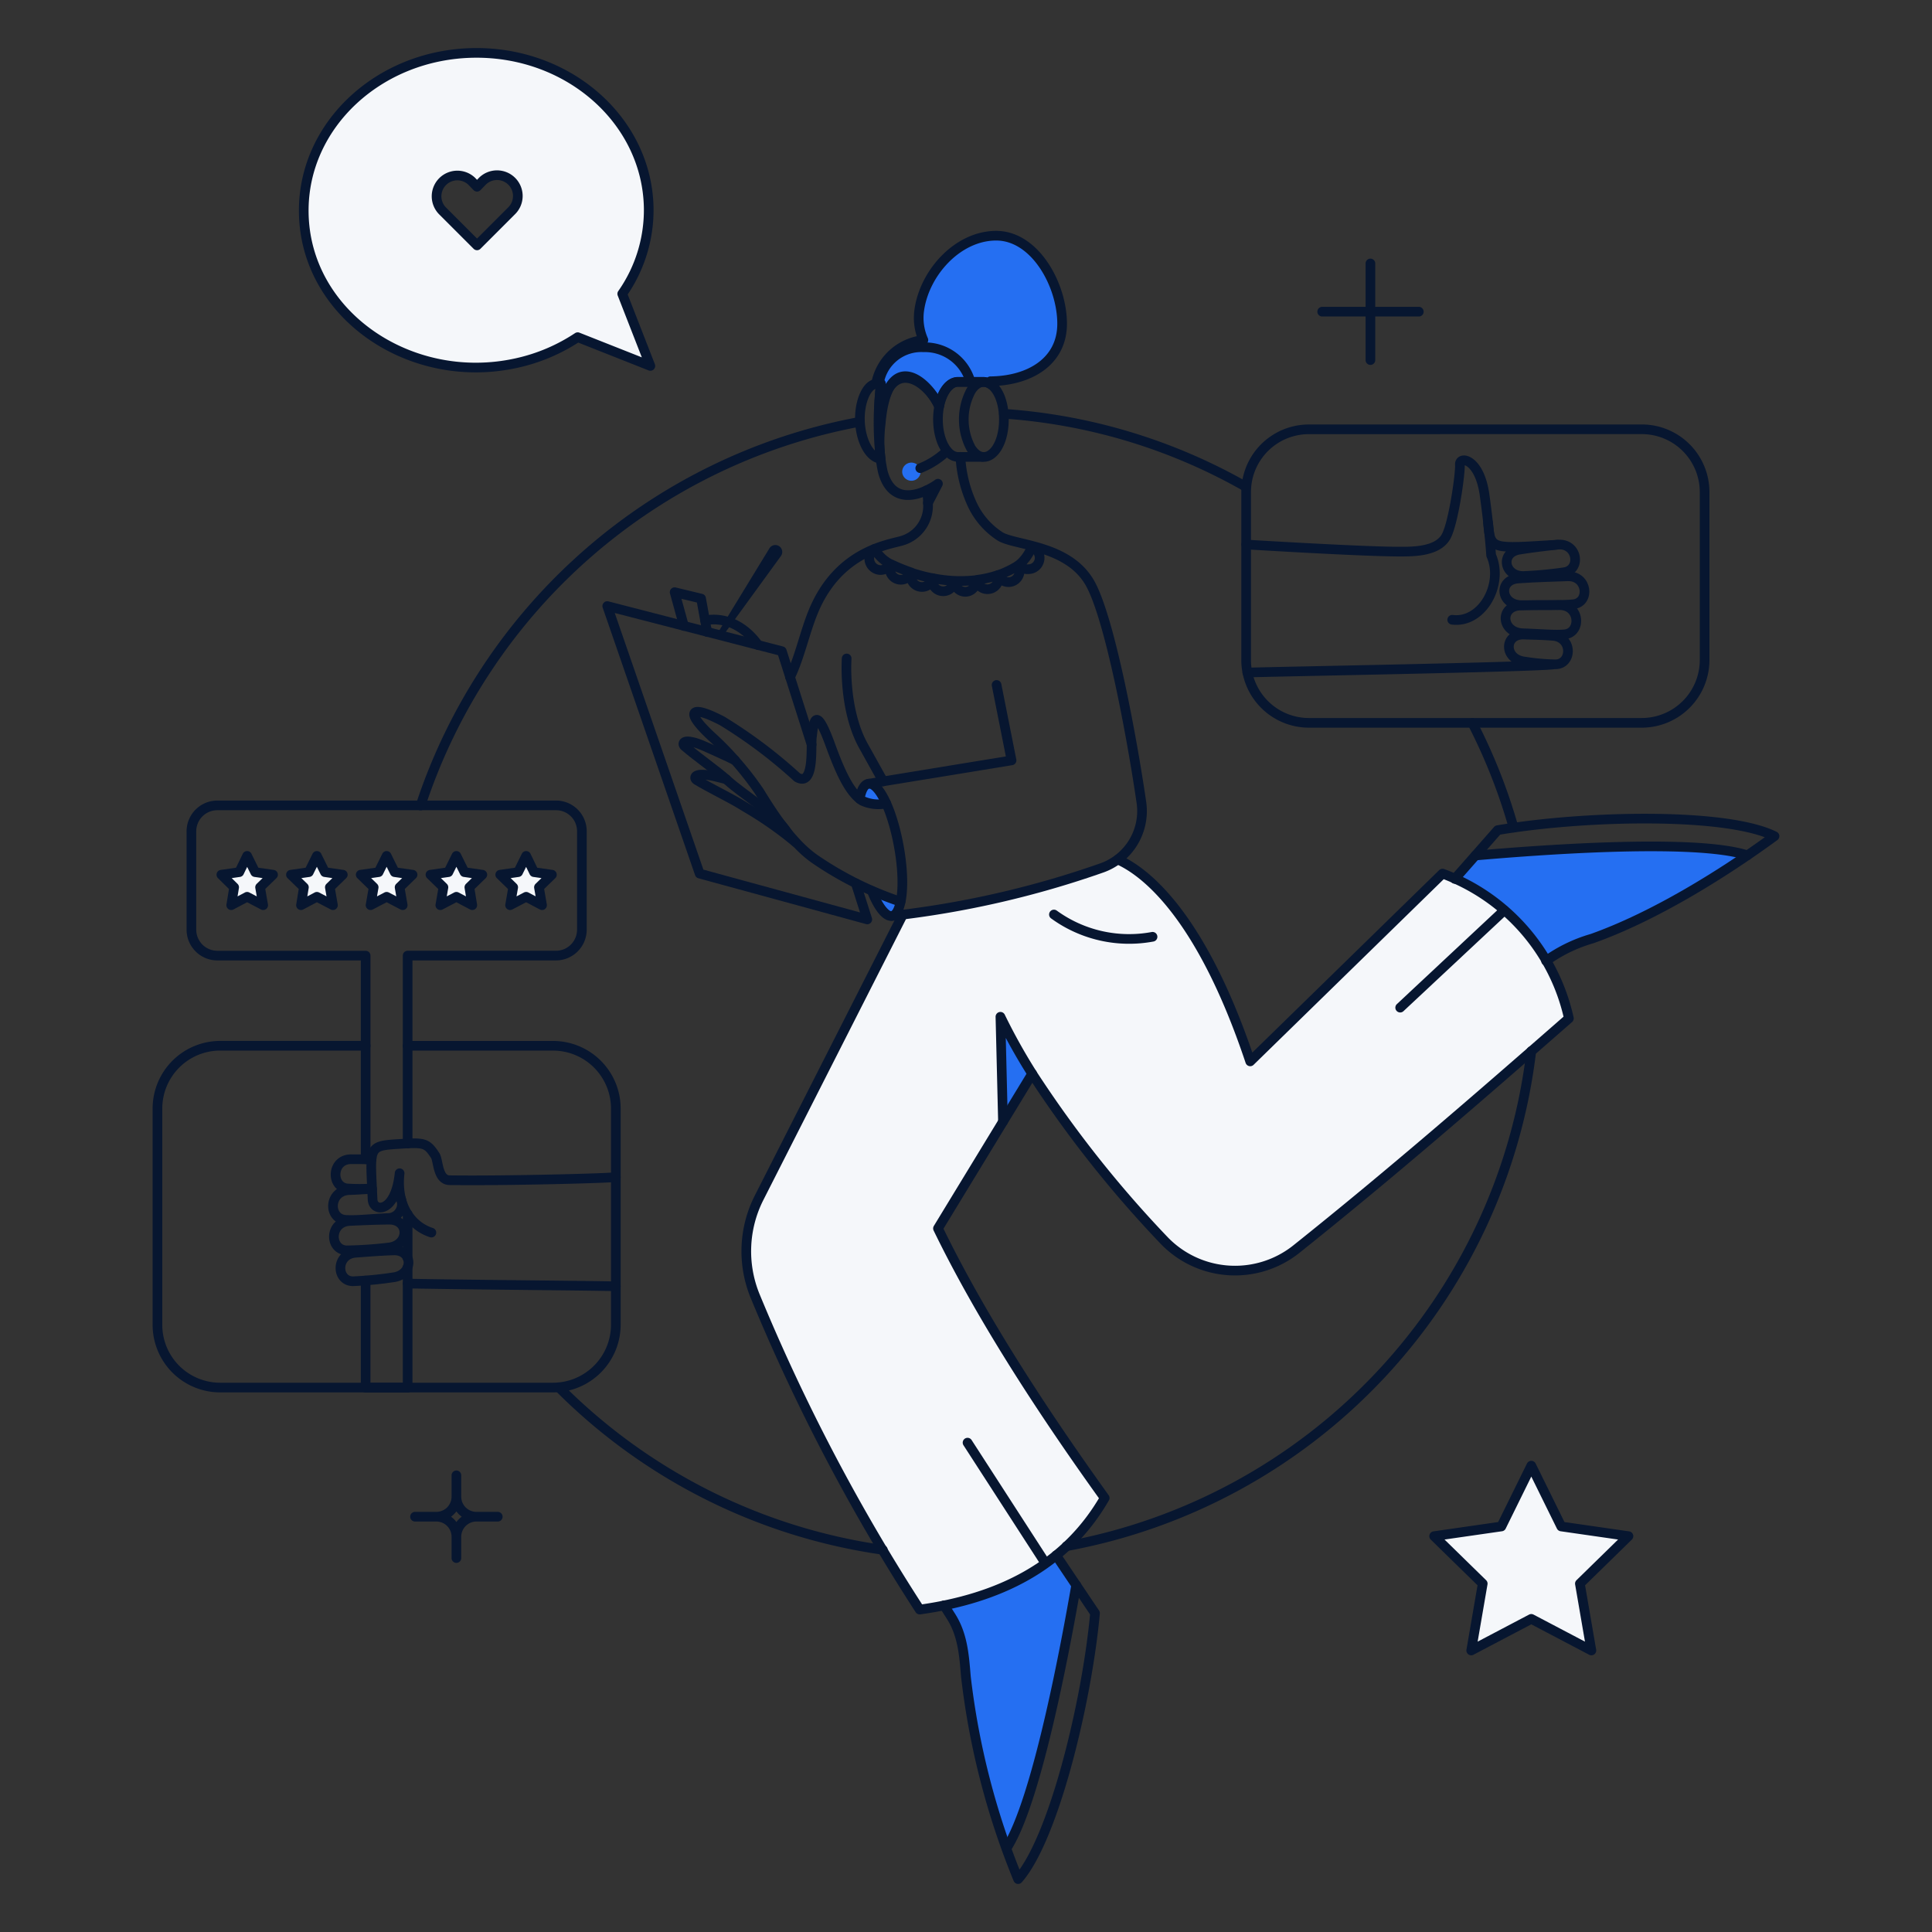 <svg xmlns="http://www.w3.org/2000/svg" fill="none" viewBox="-1.25 -1.25 500 500" height="500" width="500"><rect x="-1.25" y="-1.25" width="500" height="500" fill="#333333" stroke="none"/><g fill="#f5f7fa"><path d="m372.08 224.835-49.717 48.636c-12.953-38.758-27.746-49.39-34.268-52.275-6.565 4.99-38.927 12.082-55.626 14.228l-37.243 73.397a30.626 30.626 0 0 0-1.087 25.19 502.209 502.209 0 0 0 42.678 81.342c20.415-2.836 37.666-11.154 47.875-28.878-17.818-24.812-32.753-48.35-43.148-69.759l16.823-27.646-.707-27.131c10.301 21.27 28.263 42.82 42.203 57.66a25.438 25.438 0 0 0 16.734 7.923 25.438 25.438 0 0 0 17.673-5.513c24.246-19.33 47.452-39.511 70.516-59.7a52.003 52.003 0 0 0-11.58-22.902 51.995 51.995 0 0 0-21.126-14.572Z"></path><path fill-rule="evenodd" d="m167.063 93.448-18.808-7.438a46.672 46.672 0 0 1-15.738 6.682c-27.46 6.144-54.907-12.47-55.156-39.086-.22-22.497 19.56-40.92 44.23-41.169 24.624-.233 44.788 17.774 45.047 40.33a37.81 37.81 0 0 1-6.853 22.025l7.278 18.656ZM129.44 44.546a5.376 5.376 0 0 1 2.913 2.912 5.376 5.376 0 0 1-1.167 5.864l-8.98 8.933-8.98-8.933a5.381 5.381 0 0 1 7.609-7.61l1.37 1.371 1.371-1.37a5.38 5.38 0 0 1 5.864-1.167Z" clip-rule="evenodd"></path><path d="m62.702 220.253 2.08 4.207 4.632.661-3.356 3.261.804 4.63-4.16-2.174-4.111 2.174.756-4.63-3.309-3.26 4.632-.662 2.032-4.207ZM80.757 220.253l2.08 4.207 4.631.661-3.356 3.261.804 4.63-4.16-2.174-4.111 2.174.756-4.63-3.356-3.26 4.632-.662 2.08-4.207ZM98.81 220.253l2.08 4.207 4.632.661-3.356 3.261.804 4.63-4.16-2.174-4.158 2.174.803-4.63-3.356-3.26 4.632-.662 2.08-4.207ZM116.865 220.253l2.08 4.207 4.632.661-3.356 3.261.756 4.63-4.112-2.174-4.159 2.174.804-4.63-3.356-3.26 4.632-.662 2.08-4.207ZM134.92 220.253l2.032 4.207 4.632.661-3.356 3.261.803 4.63-4.111-2.174-4.16 2.174.804-4.63-3.356-3.26 4.632-.662 2.08-4.207ZM420.193 396.304l-17.392-2.505-7.751-15.739-7.751 15.739-17.393 2.505 12.572 12.288-2.978 17.298 15.55-8.177 15.55 8.177-2.978-17.298 12.571-12.288Z"></path></g><path fill="#256ff2" d="M238.566 125.634a16.17 16.17 0 0 1 .331 3.308l2.597-5.01c-.926.65-1.905 1.22-2.928 1.702ZM231.808 232.114c-1.276 6.333-4.774 3.922-7.42-2.789a63.913 63.913 0 0 0 7.42 2.789ZM228.121 206.691a8.81 8.81 0 0 1-6.9-1.136c1.087-6.058 4.206-4.866 6.9 1.136Z"></path><path fill="#071630" d="m197.873 140.663-13.28 21.74a.766.766 0 0 0 1.276.85l14.982-20.605a1.791 1.791 0 1 0-2.978-1.985Z"></path><path fill="#256ff2" d="M232.233 120.86a2.39 2.39 0 0 0 4.048 1.639 2.387 2.387 0 0 0 .726-1.639 2.387 2.387 0 0 0-4.774 0ZM265.881 276.635l-7.562 12.383-.709-27.129a163.679 163.679 0 0 0 8.271 14.746ZM380.587 220.156l-5.293 6.052a50.595 50.595 0 0 1 23.584 21.219 38.77 38.77 0 0 1 11.91-5.766 196.116 196.116 0 0 0 40.315-21.552c-13.8-4.582-56.29-1.182-70.516.047ZM272.17 401.313a66.316 66.316 0 0 1-29.07 12.95l1.705 2.694c3.072 4.774 3.45 10.02 3.92 15.691a197.694 197.694 0 0 0 10.448 44.527c8.034-12.19 15.644-54.116 18.101-68.2l-5.104-7.662ZM273.625 82.53c0-10.02-6.992-22.78-17.06-22.78-10.021 0-18.715 9.736-19.947 19.52a14.198 14.198 0 0 0 1.102 7.484 13.988 13.988 0 0 0-12.253 11.326l1.226-.048a90.424 90.424 0 0 0-.482 10.065c2.027-18.035 12.368-11.236 15.56-4.204.745-3.687 2.646-6.286 4.87-6.286h6.661a3.51 3.51 0 0 1 1.99.709 25.3 25.3 0 0 0-.214-.9c9.943-.1 18.547-4.968 18.547-14.886Z"></path><g stroke="#071630" stroke-linejoin="round" stroke-width="2.5"><path d="M273.625 82.53c0-10.02-6.992-22.78-17.06-22.78-10.021 0-18.715 9.736-19.947 19.52a14.198 14.198 0 0 0 1.102 7.484 13.988 13.988 0 0 0-12.253 11.326l1.226-.048a90.424 90.424 0 0 0-.482 10.065c2.027-18.035 12.368-11.236 15.56-4.204.745-3.687 2.646-6.286 4.87-6.286h6.661a3.51 3.51 0 0 1 1.99.709 25.3 25.3 0 0 0-.214-.9c9.943-.1 18.547-4.968 18.547-14.886Z"></path><path stroke-linecap="round" d="M227.223 399.848a147.588 147.588 0 0 1-83.844-42.063M395.05 270.774a148.062 148.062 0 0 1-39.074 83.842 148.062 148.062 0 0 1-81.21 44.287M379.784 185.846a146.103 146.103 0 0 1 10.681 27.084M104.246 294.69v-48.634h38.377a6.717 6.717 0 0 0 6.717-6.716v-25.467a6.69 6.69 0 0 0-6.717-6.69H55a6.715 6.715 0 0 0-6.712 6.742v25.42a6.717 6.717 0 0 0 6.717 6.716h38.372v52.688M104.246 324.37v-11.438M93.376 330.16v27.72h10.87v-31.194"></path><path stroke-linecap="round" d="M104.246 269.396h37.621c4.312 0 8.448 1.714 11.497 4.761a16.264 16.264 0 0 1 4.762 11.498v55.911a16.28 16.28 0 0 1-16.259 16.283H55.755a16.22 16.22 0 0 1-6.22-1.231 16.225 16.225 0 0 1-8.8-8.786 16.246 16.246 0 0 1-1.238-6.219v-55.968c0-4.311 1.713-8.448 4.762-11.498a16.265 16.265 0 0 1 11.496-4.76h37.62"></path><path stroke-linecap="round" d="M99.095 321.634c5.621-.443 5.766-7.286.33-7.231-4.064.042-6.9.191-10.114.33-5.388.25-5.338 7.42-.898 7.61a104.3 104.3 0 0 0 10.682-.71v0ZM94.903 298.801c-1.945-.047-3.395-.047-5.223-.047-5.152-.048-5.341 7.136-1.087 7.562 2.14.142 4.289.142 6.43 0M100.37 329.345c5.434-.592 5.436-7.184.19-6.995-3.923.142-6.664.383-9.783.615-5.2.385-5.01 7.31-.71 7.373 3.45-.15 6.89-.48 10.304-.993v0ZM95.04 306.46c-2.045.05-3.818.236-5.823.281-5.473.142-5.575 7.43-1.04 7.711 2.736.167 5.624-.189 10.87-.472a3.614 3.614 0 0 0 3.546-2.51 3.622 3.622 0 0 0-1.419-4.107"></path><path stroke-linecap="round" d="M158.126 303.385c-2.694.331-29.02.995-43.01.804-3.166-.045-2.892-5.097-3.73-6.38-2.24-3.43-2.931-3.41-9.642-2.986-7.893.498-7.167.851-6.57 14.368.147 3.309 5.908 3.687 6.995-6.806-.898 8.082 2.789 13.612 8.224 15.36M158.126 331.648c-6.806-.189-36.109-.378-53.88-.709M62.703 220.253l2.08 4.207 4.63.661-3.355 3.261.804 4.63-4.16-2.174-4.111 2.174.756-4.63-3.308-3.26 4.631-.662 2.033-4.207ZM80.757 220.253l2.08 4.207 4.631.661-3.355 3.261.803 4.63-4.16-2.174-4.11 2.174.755-4.63-3.355-3.26 4.631-.662 2.08-4.207ZM98.811 220.253l2.08 4.207 4.631.661-3.355 3.261.803 4.63-4.159-2.174-4.16 2.174.804-4.63-3.355-3.26 4.631-.662 2.08-4.207ZM116.865 220.253l2.08 4.207 4.632.661-3.356 3.261.756 4.63-4.112-2.174-4.159 2.174.804-4.63-3.356-3.26 4.632-.662 2.08-4.207ZM134.92 220.253l2.032 4.207 4.632.661-3.356 3.261.803 4.63-4.111-2.174-4.16 2.174.804-4.63-3.356-3.26 4.632-.662 2.08-4.207ZM392.876 162.64c-5.624-.196-6.097-6.995-.662-7.184 4.065-.141 6.9-.094 10.162-.094 5.387 0 5.669 7.214 1.228 7.562-2.694.216-5.53-.102-10.728-.284ZM393.348 169.966c-5.432-.595-5.435-7.184-.189-6.995 3.923.142 4.396.1 7.463.33 5.199.389 5.01 7.31.709 7.374a55.334 55.334 0 0 1-7.983-.71v0ZM374.585 159.143c7.846.995 13.375-9.358 10.067-16.684 0 0-.378-6.191-1.701-15.644s-6.523-10.114-6.38-7.845c.141 2.268-1.608 14.79-3.498 18.48-2.033 3.967-8.224 4.046-11.532 4.064-9.547.047-40.268-1.843-40.268-1.843M321.557 172.802c9.5-.284 72.17-1.371 79.117-2.08M393.49 147.8c-5.435.465-6.716-5.993-1.512-6.806 3.878-.607 6.617-.903 9.736-1.276 5.199-.622 6.323 6.184 2.08 7.09-3.416.506-6.854.838-10.304.992Z"></path><path stroke-linecap="round" d="M392.592 155.362c-5.472.05-6.238-6.52-.945-6.9 3.923-.284 9.701-.466 12.808-.568 5.199-.174 5.816 6.736 1.512 7.231-2.596.299-8.365.19-13.375.237ZM383.849 134c.614 7.23.945 6.715 17.865 5.72"></path><path stroke-linecap="round" d="M423.644 109.848c4.31 0 8.447 1.713 11.497 4.762a16.265 16.265 0 0 1 4.76 11.496v43.435a16.277 16.277 0 0 1-16.257 16.28H337.53a16.27 16.27 0 0 1-6.223-1.228 16.27 16.27 0 0 1-8.811-8.785 16.227 16.227 0 0 1-1.246-6.22v-43.472a16.264 16.264 0 0 1 1.229-6.22 16.236 16.236 0 0 1 15.005-10.039l86.159-.009ZM238.566 125.634a17.094 17.094 0 0 0 2.928-1.702l-2.597 5.01M247.307 116.985a33.611 33.611 0 0 0 2.789 11.72 19.786 19.786 0 0 0 7.514 8.886c3.918 2.37 17.82 2.172 23.348 12.288 5.012 9.167 10.632 39.04 13.184 56.526a15.596 15.596 0 0 1-2.05 10.256 15.615 15.615 0 0 1-8.064 6.66 246.718 246.718 0 0 1-54.506 12.472"></path><path stroke-linecap="round" d="M241.785 103.893c-3.259-7.184-13.452-14.985-15.122 4.537a36.92 36.92 0 0 0 .568 12.438c2.077 7.656 7.845 6.427 11.343 4.773.223 1.089.334 2.197.33 3.309a9.377 9.377 0 0 1-6.427 9.641c-3.125 1.077-16.666 2.306-23.3 18.574-2.182 5.338-3.498 11.769-5.956 16.826M256.665 176.016l3.876 19.519-37.004 6.05"></path><path stroke-linecap="round" d="M228.121 206.691a9.973 9.973 0 0 1-6.238-.711c-3.309-2.127-5.722-7.52-8.319-14.651-3.73-10.17-4.253-5.861-4.679-1.99-.385 1.925.836 13.218-3.828 10.586a125.687 125.687 0 0 0-19.425-14.606c-8.855-4.6-9.403-2.085-2.647 4.112a77.844 77.844 0 0 1 5.908 6.002 80.377 80.377 0 0 1 6.286 8.035c2.86 4.596 8.13 13.278 14.557 17.676a88.374 88.374 0 0 0 22.072 10.962"></path><path stroke-linecap="round" d="M202.552 214.298c-2.835-4.82-11.397-9.826-15.492-13.557-2.793-2.547-8.092-6.219-11.154-8.885-.758-.66-.472-2.458 5.341.094 1.291.573 5.734 2.553 7.731 3.582"></path><path stroke-linecap="round" d="M186.722 200.438a61.355 61.355 0 0 0-2.366-.602c-6.144-1.56-6.147.286-5.293.803 3.442 2.09 9.32 4.898 12.477 6.948a93.39 93.39 0 0 1 13.139 9.169M221.228 205.507c.88-4.83 3.072-4.997 5.294-1.741 4.378 6.395 7.462 23.726 4.726 30.293-1.557 3.748-4.537 1.171-6.86-4.726"></path><path stroke-linecap="round" d="m220.228 227.343 2.978 9.355-43.387-11.86-23.915-69.24 45.183 11.674 7.704 24.198"></path><path stroke-linecap="round" d="m175.754 160.75-2.41-8.744 6.853 1.654 1.56 8.65M243.813 115.472a21.645 21.645 0 0 1-6.9 4.443M217.865 169.162s-.937 13.112 4.349 22.637l5.104 9.169M232.392 235.48l-37.213 73.293a30.591 30.591 0 0 0-1.087 25.191 499.016 499.016 0 0 0 42.678 81.342c20.415-2.836 37.666-11.154 47.875-28.878-17.818-24.813-32.753-48.35-43.148-69.76l24.377-40.03a295.098 295.098 0 0 0 33.982 42.961 25.447 25.447 0 0 0 16.733 7.92 25.448 25.448 0 0 0 17.674-5.51c24.235-19.342 47.451-39.511 70.515-59.7a51.879 51.879 0 0 0-32.698-37.474l-49.777 48.598c-12.935-38.725-27.733-49.354-34.255-52.237"></path><path stroke-linecap="round" d="m258.32 289.018-.662-27.129a152.203 152.203 0 0 0 8.223 14.746M380.587 220.156c14.18-1.224 56.387-4.604 70.397-.052"></path><path stroke-linecap="round" d="m375.247 226.208 11.107-12.619c22.591-3.828 59.125-4.632 71.64 1.56-13.712 10.022-31.343 20.875-47.216 26.512a38.814 38.814 0 0 0-11.91 5.766M272.073 401.266l10.067 14.982c-2.08 22.828-10.682 58.37-19.9 68.814a198.316 198.316 0 0 1-13.517-52.414c-.466-5.671-.849-10.917-3.92-15.69l-1.742-2.737M181.237 159.332s7.562-2.174 13.753 6.38M225.097 140.805a2.969 2.969 0 0 0 1.512 5.472 2.89 2.89 0 0 0 2.552-1.56 9.858 9.858 0 0 1-4.064-3.912v0ZM229.02 145.91a2.875 2.875 0 0 0 5.576.994 48.544 48.544 0 0 1-5.34-2.174c-.169.37-.25.773-.237 1.18ZM234.455 147.757a2.898 2.898 0 0 0 5.72.662 43.93 43.93 0 0 1-5.576-1.465c-.098.256-.147.53-.144.803v0Z"></path><path stroke-linecap="round" d="M239.984 148.84a2.864 2.864 0 0 0 5.722.236c-1.905-.094-3.8-.33-5.67-.71.008.138-.052.332-.052.474ZM245.75 149.076a2.835 2.835 0 0 0 2.789 2.836 2.779 2.779 0 0 0 2.654-1.882c.124-.368.169-.757.134-1.143-1.85.204-3.716.267-5.577.189v0ZM254.302 151.24a2.907 2.907 0 0 0 2.789-3.686 27.8 27.8 0 0 1-5.625 1.276 2.891 2.891 0 0 0 2.836 2.41v0Z"></path><path stroke-linecap="round" d="M259.737 149.407a2.874 2.874 0 0 0 2.505-4.3 27.684 27.684 0 0 1-5.199 2.504 2.967 2.967 0 0 0 2.694 1.796v0Z"></path><path stroke-linecap="round" d="M265.74 140.332a2.925 2.925 0 0 1-.803 5.721 3.503 3.503 0 0 1-2.695-.945 11.096 11.096 0 0 0 3.498-4.776ZM353.412 66.934v25.002M365.936 79.411h-25.002M250.048 114.763c3.381 5.184 8.508.851 8.508-7.462 0-8.271-5.16-12.642-8.508-7.463a15.811 15.811 0 0 0 0 14.925v0Z"></path><path stroke-linecap="round" d="M253.357 97.56h-6.662c-2.893 0-5.206 4.373-5.199 9.736.008 5.363 2.316 9.701 5.2 9.701h6.24M225.427 98.127c-2.268.094-4.395 4.584-4.114 9.925.286 5.104 2.65 9.204 5.34 9.405a80.353 80.353 0 0 1 .093-19.377l-1.319.047Z"></path><path stroke-linecap="round" d="M226.23 97.796a11.096 11.096 0 0 1 11.533-9.169 12.214 12.214 0 0 1 12.144 8.933M131.186 45.666a5.38 5.38 0 0 0-7.61 0l-1.37 1.417-1.37-1.417a5.382 5.382 0 0 0-7.61 7.609l8.98 8.98 8.98-8.98a5.381 5.381 0 0 0 0-7.61v0Z"></path><path stroke-linecap="round" d="m148.255 86.01 18.808 7.438-7.278-18.656a37.81 37.81 0 0 0 6.853-22.025c-.259-22.556-20.423-40.563-45.046-40.33-24.671.25-44.452 18.672-44.23 41.169.248 26.616 27.695 45.23 55.155 39.086a46.672 46.672 0 0 0 15.738-6.682v0ZM420.193 396.304l-17.392-2.505-7.751-15.739-7.751 15.739-17.393 2.505 12.572 12.288-2.978 17.298 15.55-8.177 15.55 8.177-2.978-17.298 12.571-12.288ZM258.556 105.83a146.656 146.656 0 0 1 62.717 18.953M107.602 207.209a148.11 148.11 0 0 1 113.679-99.299M388.055 234.335l-26.94 25.19M269.19 403.11l-20.04-31.005M271.506 235.422a33.09 33.09 0 0 0 25.521 5.766M116.865 380.565v5.502M127.569 391.271h-5.502M116.865 401.975v-5.502M106.159 391.271h5.505M122.067 391.271a5.212 5.212 0 0 1-3.68-1.522 5.212 5.212 0 0 1-1.522-3.682 5.193 5.193 0 0 1-5.201 5.204 5.176 5.176 0 0 1 3.68 1.522 5.18 5.18 0 0 1 1.521 3.68 5.203 5.203 0 0 1 5.201-5.201v0ZM277.272 408.97c-2.448 14.032-10.01 55.693-18.01 68.063"></path></g></svg>
